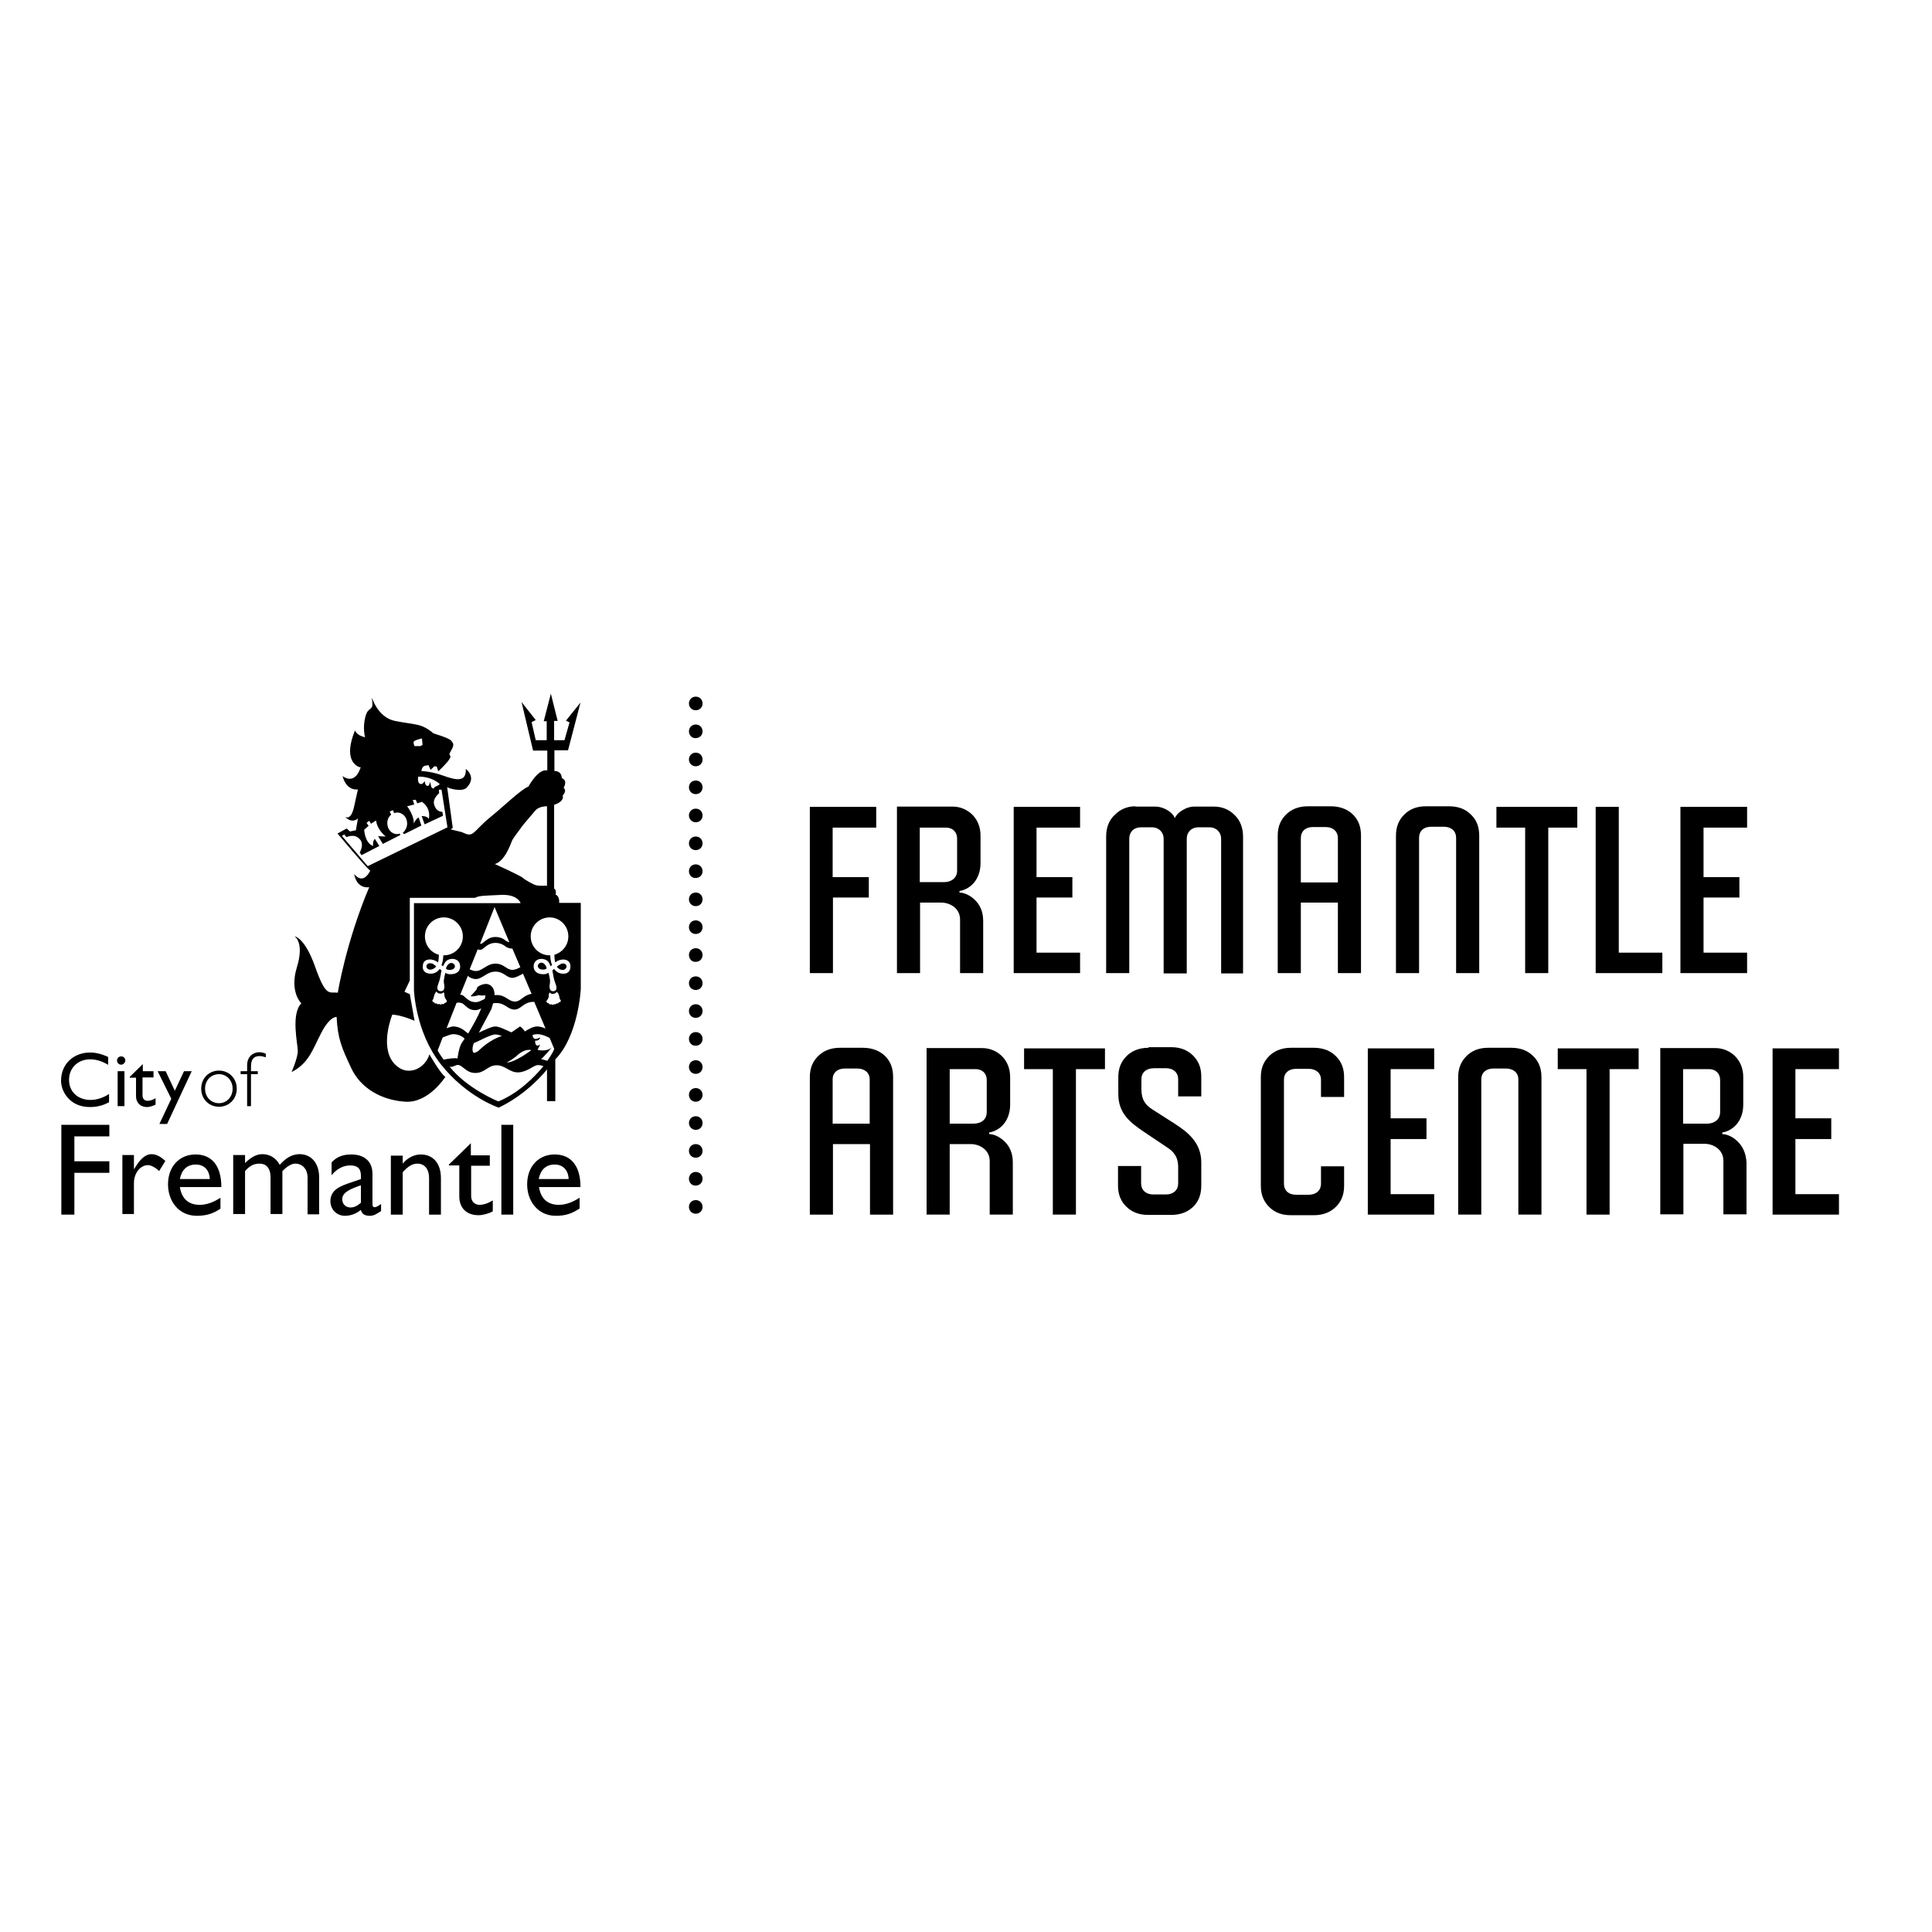 <?xml version="1.0" encoding="UTF-8"?> <svg xmlns="http://www.w3.org/2000/svg" xmlns:xlink="http://www.w3.org/1999/xlink" version="1.1" id="layer" x="0px" y="0px" viewBox="0 0 652 652" style="enable-background:new 0 0 652 652;" xml:space="preserve"> <style type="text/css"> .st0{fill-rule:evenodd;clip-rule:evenodd;} </style> <g> <path d="M36.6,359.4c-2.2-1.3-4.1-1.9-6.2-1.9c-4.1,0-7.1,2.9-7.1,6.9c0,4,2.9,6.8,7.3,6.8c2,0,4.2-0.7,6.2-2v2.8 c-1.8,0.9-3.7,1.6-6.5,1.6c-6.7,0-9.7-5.2-9.7-8.9c0-5.5,4.1-9.5,9.8-9.5c1.8,0,3.7,0.4,6.1,1.5V359.4z"></path> <path d="M40.9,359.3c-0.8,0-1.4-0.6-1.4-1.4c0-0.8,0.6-1.4,1.4-1.4c0.8,0,1.4,0.6,1.4,1.4C42.2,358.7,41.6,359.3,40.9,359.3 M42,373.3h-2.3v-11.8H42V373.3z"></path> <path d="M48.1,361.5h3.7v2.1h-3.7v6.1c0,1.4,1,1.8,1.7,1.8c0.8,0,1.7-0.3,2.7-0.9v2.2c-0.8,0.4-2.1,0.8-2.8,0.8 c-2.5,0-3.8-1.6-3.8-3.7v-6.2h-2.1v-0.3l4.4-4.3V361.5z"></path> <polygon points="56.4,379.3 53.8,379.3 57.8,370.8 53.2,361.5 55.9,361.5 59,368.1 62.1,361.5 64.7,361.5 "></polygon> <path d="M73.9,373.5c-3.4,0-6-2.6-6-6.1c0-3.5,2.6-6.1,6-6.1c3.4,0,6,2.6,6,6.1C79.9,370.9,77.3,373.5,73.9,373.5 M73.9,362.5 c-2.7,0-4.7,2.1-4.7,4.9c0,2.8,2,4.9,4.7,4.9c2.6,0,4.6-2.1,4.6-4.9C78.5,364.6,76.5,362.5,73.9,362.5"></path> <path d="M89.7,356.8c-1-0.3-1.5-0.4-2.1-0.4c-2,0-2.9,1.1-2.9,3.6v1.5H87v1h-2.3v10.8h-1.3v-10.8h-2.2v-1h2.2v-2 c0-3,2.1-4.4,4.1-4.4c0.7,0,1.2,0.1,2.2,0.5V356.8z"></path> <polygon points="36.9,383.5 25.1,383.5 25.1,391.9 36.9,391.9 36.9,395.8 25.1,395.8 25.1,409.9 20.7,409.9 20.7,379.6 36.9,379.6 "></polygon> <path d="M45.2,389.9v4.6h0.1c2-3.5,3.9-5,5.8-5c1.6,0,3.1,0.8,4.7,2.3l-2.1,3.4c-1.2-1.2-2.8-2-3.7-2c-2.7,0-4.8,2.7-4.8,6.1v10.4 h-3.9v-19.9H45.2z"></path> <path d="M74.4,407.9c-2.4,1.6-4.6,2.4-8,2.4c-6.2,0-9.7-5.1-9.7-10.6c0-6,3.8-10.1,9.3-10.1c5.3,0,8.7,3.6,8.7,11h-14 c0.6,3.9,2.9,6,6.7,6c2.4,0,4.7-0.9,7-2.4V407.9z M70.8,397.9c-0.1-3-1.9-4.9-4.7-4.9c-3,0-4.8,1.8-5.4,4.9H70.8z"></path> <path d="M82.7,389.9v2.6c2-2,3.9-3,5.8-3c2.5,0,4.6,1.2,5.9,3.6c1.7-1.9,3.8-3.6,6.7-3.6c4,0,6.6,3.1,6.6,7.8v12.5h-3.9v-12.4 c0-3-1.9-4.7-4.1-4.7c-1.3-0.1-3,1.1-4.4,2.5v14.5h-4v-12.4c0-3.2-1.6-4.6-3.6-4.6c-2,0-3.3,0.6-5,2.5v14.5h-4v-19.9H82.7z"></path> <path d="M128.6,408.7c-1.8,1.2-2.6,1.6-3.8,1.6c-1.7,0-2.7-0.6-3-2c-1.7,1.4-3.6,2-5.4,2c-2.9,0-4.9-2.3-4.9-4.9 c0-4,3.6-5.2,6.8-6.3l3.5-1.2v-1.1c0-2.5-1.2-3.5-3.6-3.5c-2.2,0-4.4,1-6.3,3.3v-4.3c1.6-1.8,3.7-2.7,6.6-2.7c4.1,0,7.2,2,7.2,6.6 v10.2c0,0.8,0.3,1,0.8,1c0.4,0,1.2-0.4,2.1-1.1V408.7z M121.8,400c-3.4,1.2-6.3,2.3-6.3,4.7c0,1.7,1.2,2.8,2.8,2.8 c1.2,0,2.4-0.6,3.5-1.6V400z"></path> <path d="M136,392.6L136,392.6c1.6-1.9,3.8-3,6-3c3.8,0,6.8,2.6,6.8,8v12.3h-4v-12.4c0-2.9-1.5-4.8-3.9-4.8c-1.7,0-3.1,0.8-5,2.9 v14.3h-4v-19.9h4V392.6z"></path> <path d="M159,389.9h6.3v3.5H159v10.2c0,2.3,1.7,3,2.8,3c1.4,0,2.9-0.5,4.5-1.5v3.7c-1.4,0.8-3.5,1.3-4.8,1.3 c-4.3,0-6.5-2.7-6.5-6.3v-10.5h-3.5V393l7.4-7.2V389.9z"></path> <rect x="169.2" y="379.6" width="4" height="30.3"></rect> <path d="M195.5,407.9c-2.4,1.6-4.6,2.4-7.9,2.4c-6.2,0-9.7-5.1-9.7-10.6c0-6,3.8-10.1,9.3-10.1c5.3,0,8.7,3.6,8.7,11h-14 c0.6,3.9,2.9,6,6.7,6c2.4,0,4.6-0.9,7-2.4V407.9z M191.9,397.9c-0.1-3-1.9-4.9-4.7-4.9c-3,0-4.8,1.8-5.4,4.9H191.9z"></path> <path d="M232.5,407.3c0-1.3,1-2.3,2.3-2.3c1.3,0,2.3,1,2.3,2.3c0,1.3-1,2.3-2.3,2.3C233.5,409.6,232.5,408.6,232.5,407.3 M232.5,397.8c0-1.3,1-2.3,2.3-2.3c1.3,0,2.3,1,2.3,2.3c0,1.3-1,2.3-2.3,2.3C233.5,400.2,232.5,399.1,232.5,397.8 M232.5,388.4 c0-1.3,1-2.3,2.3-2.3c1.3,0,2.3,1,2.3,2.3c0,1.3-1,2.3-2.3,2.3C233.5,390.7,232.5,389.7,232.5,388.4 M232.5,379 c0-1.3,1-2.3,2.3-2.3c1.3,0,2.3,1,2.3,2.3c0,1.3-1,2.3-2.3,2.3C233.5,381.3,232.5,380.2,232.5,379 M232.5,369.5 c0-1.3,1-2.3,2.3-2.3c1.3,0,2.3,1,2.3,2.3c0,1.3-1,2.3-2.3,2.3C233.5,371.8,232.5,370.8,232.5,369.5 M232.5,360.1 c0-1.3,1-2.3,2.3-2.3c1.3,0,2.3,1,2.3,2.3c0,1.3-1,2.3-2.3,2.3C233.5,362.4,232.5,361.4,232.5,360.1 M232.5,350.6 c0-1.3,1-2.3,2.3-2.3c1.3,0,2.3,1,2.3,2.3c0,1.3-1,2.3-2.3,2.3C233.5,353,232.5,351.9,232.5,350.6 M232.5,341.2 c0-1.3,1-2.3,2.3-2.3c1.3,0,2.3,1,2.3,2.3c0,1.3-1,2.3-2.3,2.3C233.5,343.5,232.5,342.5,232.5,341.2 M232.5,331.8 c0-1.3,1-2.3,2.3-2.3c1.3,0,2.3,1,2.3,2.3c0,1.3-1,2.3-2.3,2.3C233.5,334.1,232.5,333.1,232.5,331.8 M232.5,322.3 c0-1.3,1-2.3,2.3-2.3c1.3,0,2.3,1,2.3,2.3c0,1.3-1,2.3-2.3,2.3C233.5,324.7,232.5,323.6,232.5,322.3 M232.5,312.9 c0-1.3,1-2.3,2.3-2.3c1.3,0,2.3,1,2.3,2.3c0,1.3-1,2.3-2.3,2.3C233.5,315.2,232.5,314.2,232.5,312.9 M232.5,303.5 c0-1.3,1-2.3,2.3-2.3c1.3,0,2.3,1,2.3,2.3c0,1.3-1,2.3-2.3,2.3C233.5,305.8,232.5,304.8,232.5,303.5 M232.5,294 c0-1.3,1-2.3,2.3-2.3c1.3,0,2.3,1,2.3,2.3c0,1.3-1,2.3-2.3,2.3C233.5,296.4,232.5,295.3,232.5,294 M232.5,284.6 c0-1.3,1-2.3,2.3-2.3c1.3,0,2.3,1,2.3,2.3c0,1.3-1,2.3-2.3,2.3C233.5,286.9,232.5,285.9,232.5,284.6 M232.5,275.2 c0-1.3,1-2.3,2.3-2.3c1.3,0,2.3,1,2.3,2.3c0,1.3-1,2.3-2.3,2.3C233.5,277.5,232.5,276.4,232.5,275.2 M232.5,265.7 c0-1.3,1-2.3,2.3-2.3c1.3,0,2.3,1,2.3,2.3c0,1.3-1,2.3-2.3,2.3C233.5,268,232.5,267,232.5,265.7 M232.5,256.3c0-1.3,1-2.3,2.3-2.3 c1.3,0,2.3,1,2.3,2.3c0,1.3-1,2.3-2.3,2.3C233.5,258.6,232.5,257.6,232.5,256.3 M232.5,246.8c0-1.3,1-2.3,2.3-2.3 c1.3,0,2.3,1,2.3,2.3c0,1.3-1,2.3-2.3,2.3C233.5,249.2,232.5,248.1,232.5,246.8 M232.5,237.4c0-1.3,1-2.3,2.3-2.3 c1.3,0,2.3,1,2.3,2.3c0,1.3-1,2.3-2.3,2.3C233.5,239.7,232.5,238.7,232.5,237.4"></path> <path d="M567.1,272.3v56.1h22.5v-6.9h-14.7v-18.6h12.1V296h-12.1v-16.7h14.7v-7H567.1z M538.5,272.3v56.1H561v-6.9h-14.7v-49.2 H538.5z M505,272.3v7h9.7v49.1h7.8v-49.1h9.8v-7H505z M481.2,272.1c-3.3,0-5.6,1.1-7.3,2.8c-1.7,1.7-2.8,3.9-2.8,7.1v46.4h7.8 v-45.7c0-2.2,1.5-3.7,4.1-3.7h4.2c2.6,0,4.2,1.5,4.2,3.7v45.7h7.8v-46.4c0-3.1-1-5.4-2.8-7.1c-1.7-1.7-4-2.8-7.4-2.8H481.2z M439,282.8c0-2.2,1.5-3.7,4.1-3.7h4.2c2.7,0,4.2,1.6,4.2,3.7v15H439V282.8z M441.3,272.1c-3.3,0-5.8,1.2-7.5,3 c-1.6,1.7-2.6,3.8-2.6,6.9v46.4h7.8v-23.8h12.5v23.8h7.8v-46.4c0-3.1-0.9-5.2-2.5-6.9c-1.7-1.8-4.3-3-7.7-3H441.3z M383.2,272.1 c-2.9,0-5.2,1.1-6.9,2.8c-1.9,1.7-3,4.2-3,7.3v46.2h7.8V283c0-2.2,1.5-3.8,3.9-3.8h3.8c2.3,0,3.9,1.7,3.9,3.8v45.5h7.8V283 c0-2.2,1.6-3.8,3.9-3.8h3.8c2.3,0,3.9,1.7,3.9,3.8v45.5h7.4v-46.2c0-3.1-1.1-5.6-2.9-7.3c-1.7-1.7-4-2.8-7-2.8h-6.6 c-2.2,0-4.4,1.3-5.6,2.5c-0.5,0.6-0.8,1-0.9,1.4c-0.2-0.4-0.4-0.8-0.9-1.4c-1.2-1.3-3.5-2.5-5.7-2.5H383.2z M342.1,272.3v56.1h22.4 v-6.9h-14.7v-18.6h12.1V296h-12.1v-16.7h14.7v-7H342.1z M310.5,279.3h8.8c2.2,0,3.7,1.5,3.7,3.7v10.8c0,2.7-2.2,3.9-4.4,3.9h-8.2 V279.3z M302.7,272.3v56.1h7.8v-23.8h7.1c3.1,0,6.4,2,6.4,5.7v18.1h7.8v-17.6c0-3.2-1.1-5.4-2.7-7c-1.5-1.5-3.4-2.5-5.3-2.6v-0.5 c4-0.7,7.1-4.2,7.1-9.4v-9.3c0-2.9-1-5.2-2.6-6.9c-1.7-1.8-4.2-2.9-6.8-2.9H302.7z M273.3,272.3v56.1h7.8v-25.5h12.1V296H281v-16.7 h14.7v-7H273.3z"></path> <path d="M387.6,353.6c-3.4,0-5.9,1.2-7.6,3c-1.6,1.7-2.6,3.8-2.6,6.9v5.7c0,6.5,3.9,9.6,9,13l7.3,4.9c2.2,1.4,3.9,3.1,3.9,6.8v5.5 c0,2.2-1.6,3.7-4.1,3.7h-4.3c-2.5,0-4.1-1.5-4.1-3.7v-5.9h-7.8v6.6c0,3.2,1.1,5.5,2.9,7.2c1.7,1.6,3.9,2.7,7.3,2.7h7.7 c3.4,0,5.7-1.1,7.4-2.7c1.8-1.7,2.8-4,2.8-7.2v-7.8c0-6.6-4.4-10.2-9.3-13.3l-7.2-4.6c-2.2-1.4-3.7-3.1-3.7-6.8v-3.5 c0-2.1,1.6-3.6,4.2-3.6h4.2c2.4,0,4,1.5,4,3.6v5.9h7.8v-6.7c0-3.1-1-5.2-2.6-6.9c-1.7-1.8-4.2-3-7.4-3H387.6z M345.6,353.8v7h9.7 v49.1h7.8v-49.1h9.8v-7H345.6z M320.5,360.8h8.8c2.2,0,3.7,1.5,3.7,3.6v10.9c0,2.7-2.1,3.9-4.4,3.9h-8.1V360.8z M312.7,353.8v56.1 h7.8v-23.8h7.1c3.1,0,6.4,2,6.4,5.7v18.1h7.8v-17.6c0-3.2-1.1-5.4-2.7-7c-1.5-1.5-3.4-2.5-5.3-2.6v-0.5c4-0.7,7.1-4.2,7.1-9.4v-9.3 c0-2.9-1-5.2-2.6-6.9c-1.7-1.8-4.2-2.9-6.8-2.9H312.7z M281,364.2c0-2.1,1.5-3.6,4.1-3.6h4.2c2.7,0,4.2,1.6,4.2,3.6v15H281V364.2z M283.4,353.6c-3.3,0-5.8,1.2-7.5,3c-1.6,1.7-2.6,3.8-2.6,6.9v46.4h7.8v-23.8h12.5v23.8h7.8v-46.4c0-3.1-0.9-5.2-2.5-6.9 c-1.7-1.8-4.3-3-7.7-3H283.4z"></path> <polygon points="598.2,353.8 598.2,409.9 620.6,409.9 620.6,403 605.9,403 605.9,384.4 618,384.4 618,377.4 605.9,377.4 605.9,360.8 620.6,360.8 620.6,353.8 "></polygon> <path d="M586.5,385.3c-1.5-1.5-3.4-2.5-5.3-2.6v-0.5c4-0.7,7.1-4.2,7.1-9.4v-9.3c0-2.9-1-5.2-2.6-6.9c-1.7-1.8-4.2-2.9-6.8-2.9 h-18.6v56.1h7.8v-23.8h7.1c3.1,0,6.4,2,6.4,5.7v18.1h7.8v-17.6C589.2,389.1,588.1,386.9,586.5,385.3 M580.5,375.3 c0,2.7-2.2,3.9-4.4,3.9H568v-18.4h8.8c2.2,0,3.7,1.5,3.7,3.7V375.3z"></path> <polygon points="525.7,353.8 525.7,360.8 535.4,360.8 535.4,409.9 543.2,409.9 543.2,360.8 553,360.8 553,353.8 "></polygon> <path d="M502.2,353.6c-3.3,0-5.6,1.1-7.3,2.8c-1.7,1.7-2.8,3.9-2.8,7.1v46.4h7.8v-45.7c0-2.1,1.5-3.6,4.1-3.6h4.2 c2.6,0,4.2,1.5,4.2,3.6v45.7h7.8v-46.4c0-3.1-1-5.4-2.8-7.1c-1.7-1.7-4-2.8-7.4-2.8H502.2z"></path> <polygon points="461.6,353.8 461.6,409.9 484,409.9 484,403 469.3,403 469.3,384.4 481.4,384.4 481.4,377.4 469.3,377.4 469.3,360.8 484,360.8 484,353.8 "></polygon> <path d="M435.6,353.6c-3.3,0-5.8,1.2-7.5,3c-1.6,1.7-2.6,3.8-2.6,6.9v36.7c0,3.3,1.2,5.6,3,7.3c1.7,1.6,3.9,2.6,7.1,2.6h7.8 c3.3,0,5.6-1.1,7.3-2.7c1.8-1.7,2.9-4,2.9-7.2v-6.6h-7.8v5.9c0,2.2-1.6,3.7-4.2,3.7h-4.2c-2.6,0-4.1-1.5-4.1-3.7v-35.2 c0-2.1,1.5-3.6,4.1-3.6h4.2c2.7,0,4.2,1.6,4.2,3.6v5.9h7.8v-6.7c0-3.1-1-5.2-2.6-6.9c-1.7-1.8-4.2-3-7.6-3H435.6z"></path> <path class="st0" d="M182,326.9c0.1,0.1,0.3,0.2,0.4,0.2c0.1,0,0.1,0,0.1,0c0.1,0,0.2,0.1,0.3,0.1c0,0,0.1,0,0.1,0 c0.1,0,0.2,0,0.4,0c0.1,0,0.1,0,0.2,0c0.1,0,0.1,0,0.2,0c0.3-0.1,0.6-0.2,0.8-0.4c-0.1-0.2-0.1-0.4-0.1-0.4 C183.1,323.3,180.4,325.7,182,326.9 M151.5,327.3c0.1,0,0.1,0,0.2,0c0.1,0,0.2,0,0.4,0c0,0,0.1,0,0.1,0c0.1,0,0.2,0,0.3-0.1 c0.1,0,0.1,0,0.1,0c0.1-0.1,0.3-0.1,0.4-0.2c1.7-1.2-1.1-3.6-2.4-0.5c0,0-0.1,0.2-0.1,0.4c0.3,0.2,0.5,0.4,0.8,0.4 C151.4,327.2,151.4,327.3,151.5,327.3 M187.5,301.9c0.4-1.7-0.5-2-0.5-2v-28.3c3.7-1.2,2.9-3.1,2.9-3.1c1.6-1.9,0.3-2.6,0.3-2.6 c1.5-2.8-0.6-3.3-0.6-3.3c-0.1-2.6-2.5-2.4-2.5-2.4v-7h4.6l4.2-16.1l-4.9,6.1l1.2,0.6l-1.7,6H187l0-6.5h1.2l-2.3-9.2l-2.4,9.3h1 v6.4h-3.7l-1.4-6.1l1.4-0.7l-4.8-6.1l3.9,16.4h4.8v6.7c-3.1-0.7-6.4,5.5-6.4,5.5c-2,0.5-8.9,7.1-12.5,10c-3.6,2.9-4.9,4.8-6.2,5.7 c-1.3,1-2.7,0-3.8-0.4c-1.2-0.3-3.7-0.9-3.7-0.9l0.7-0.5l-1.9-13.8c0.5,0.5,5.1,1.8,6.6,0.2c3.5-3.6-0.3-6.3-0.3-6.3 c0.3,5.6-5.3,3-8.7,1.9c-3.4-1.1-6.3-1.2-6.3-1.2c0.3-1.9,1.4-1.8,1.4-1.8l1-0.2l0.7,1.6l1.3-1.2l0.8,0.1l0.5,1.6 c1.1-1,4.4-4.2,4.1-5.1c-0.4-0.8-0.6-0.4,0.4-2.2c1-1.8,0.5-2.2-0.1-3c-0.6-0.9-6-2.5-6-2.5c-4.2-3.5-5.9-2.8-13-4.2 c-5.9-1.2-7.7-7.9-7.8-7.8c0,0,0,0.3,0.1,0.9c0.5,3.9-1.3,1.7-2.3,5.5c-1,3.8-0.1,6.9-0.1,6.9c-2.9-0.6-3.4-2.3-3.4-2.3 c-4.1,10,0.5,12.2,1.9,12.5c0.1,0-0.1,0.2-0.1,0.3c-2.1,5.9-6,2.6-6,2.6c1.4,5.3,5.2,4.5,5.2,4.5s-0.2,0.7-1.3,5.8 c-1.1,5.1-3.1,3.4-3.1,3.4c2.5,2.6,4.4,0.6,4.4,0.6l-0.7,4l-2,0.4l-1.1-1l-3.1,1.7c0,0,9.7,11.6,11,12.5c0.1,0.1-0.1,0.2-0.1,0.3 c-2.6,4.8-5.3,0.8-5.3,0.8c1,5.4,5.1,4.5,5.1,4.5C116.7,318.1,114,335,114,335c-2.9-0.3-4,1.6-7.6-8.6c-3.6-10.2-7-10.4-7-10.4 s3.4,1.9,0.8,10.4c-2.6,8.4,1.5,12.2,1.5,12.2c-3.6,3.6-1.2,13.8-1.2,16.1c0,2.3-2.1,7.1-2.1,7.1c5.8-3,7-7.4,10-13.2 c3-5.8,5.2-5.4,5.2-5.4c0.4,7.5,1.7,10.3,4.9,17.2c3.2,6.9,10.3,10.9,18.3,11.4c7.9,0.5,13.5-8.4,13.5-8.4 c-1.5-0.8-5.4-7.6-5.4-7.6c-1.3,4.8-7.8,8.3-12.3,2.6c-4.4-5.8-0.2-16-0.2-16c3.3,0.2,7.5,2.1,7.5,2.1l-1.6-9l-1.8-0.8l1.8-3.8 v-27.9h22c1.4-0.8,3.3-0.7,8.9-1c5.6-0.2,6.5,2.8,6.5,2.8h-36V334c0,0,0.4,14.2,9.1,25.2c8.8,11.1,19.5,14.6,19.5,14.6 c10.1-4.8,16.3-12.9,16.3-12.9v10.7h2.8v-14.1c7.8-7.9,8.6-23.7,8.6-23.7v-29.1h-7.3C188.9,302.3,187.5,301.9,187.5,301.9 M148.4,264.6c0,0-0.3,0.4-1.3,0.8c-0.9,0.4-0.6,0.7-0.6,0.7s-0.4,0.1-0.8-0.3c-0.3-0.3-0.5-2-0.5-2c-0.3,1.1-0.5,1.5-1.1,1.4 c-0.6-0.1-0.8-1.6-0.8-1.6c-0.3,0.4-0.7,1.3-1.6,0.9c-0.9-0.4-0.6-2.4-0.6-2.4C145.9,262,148.4,264.6,148.4,264.6 M142.4,249.2 l0.2,2.2l-0.8,0.4h-1.9c0,0-0.4-0.7-0.3-1.4C139.6,249.8,142.4,249.2,142.4,249.2 M124.1,292.3l-8.7-10.2l0.8-0.5l0.7,0.9 c1.4-0.5,3.1-0.9,4.6,0.8c1.5,1.7-0.1,4.4-0.1,4.4l0.6,0.9l6-3.1l-1.5-2.4c-0.8,0.7-0.6,2.4-0.6,2.4c-2.8-1-3-5.5-3-5.5l1.5-1.3 l-0.7-1l0.9-0.7l0.6,1l1.7-1.1c0.5,3.4,3.3,5.4,3.3,5.4l-2.6-0.1l1.6,2.6l5.9-3l-0.2-0.5c-0.3,0.1-0.6,0.2-0.9,0.2 c-1.8,0-3.3-1.6-3.3-3.7c0-1.2,0.5-2.2,1.3-2.9l-0.5-1l1.1-0.5l0.4,1c0.3-0.1,0.7-0.2,1-0.2c1.9,0,3.4,1.6,3.4,3.7 c0,1.3-0.6,2.4-1.5,3.2l0.5,0.4l5.8-2.9l-0.9-2.7c-0.7,0.1-1.7,2-1.7,2c0.3-2.5-2.2-5.8-2.2-5.8l2.4-0.6l-0.5-1.5l1-0.1l0.5,1.2 l1.6-0.5c3.3,2.3,2.3,5.8,2.3,5.8c-0.5-1.1-2.4-1-2.4-1l1,2.8l6.2-2.9l-0.2-1.3c-1.1-0.1-2.2-0.5-2.8-2.5c-0.6-2,1.7-3.8,1.7-3.8 l-0.1-1.2l0.9,0l2,12.7L124.1,292.3z M167,291.6c3.4-1,5.3-6.7,5.8-7.9c0.5-1.1,2.8-3.9,3.2-4.6c0.5-0.7,3.4-4.1,4.7-5.6 c1.3-1.5,3.9-1.4,3.9-1.4v26.8c0,0-2.5,0.1-3.5-0.1c-1-0.2-4-1.9-4.6-2.5C175.9,295.6,167,291.6,167,291.6 M166.9,306.1l5,11.9 c-0.7-0.2-1.2-0.5-1.2-0.5s-1.2-1.3-3.5-1.3c-2.2,0-3.3,1.3-4.4,2.1c-0.2,0.2-0.5,0.2-0.8,0.2L166.9,306.1z M161.2,320.4 c0.6,0.2,1.2,0.2,1.6-0.1c1.1-0.8,2.2-2.1,4.4-2.1c2.2,0,3.5,1.3,3.5,1.3s1.1,0.7,2.2,0.6l2.7,6.3c-0.9,0.5-1.8,0.9-2.7,0.9 c-2,0-2.8-2.1-5.7-2.1c-2.9,0-4.4,2.5-6.6,2.5c-0.8,0-1.5-0.3-2.1-0.6L161.2,320.4z M160.6,330.4c2.2,0,3.7-2.5,6.6-2.5 c2.9,0,3.7,2.1,5.7,2.1c1.1,0,2.4-0.8,3.6-1.4l2.9,6.8c-2.8,0.4-3.6,2.6-5.6,2.6c-2.2,0-3.1-2.2-6.1-2.2c-0.3,0-0.5,0-0.8,0 c0-1-0.2-1.9-0.7-2.6c-1.7-2.2-4.3-0.6-4.8-0.3c-0.5,0.3-0.6,1.1-0.6,1.1l-2,2.2c1.2,0.2,2.9-0.4,2.9-0.4c0.3,0.3,2.1,0.1,2.1,0.1 c0,0.4-0.1,0.8-0.2,1.2c-1.1,0.5-2,1.1-3.1,1.1c-2.3,0-3.1-1.5-4.3-2.3c-0.2-0.1-0.5-0.2-0.9-0.2l2.6-6.4 C158.4,329.9,159.5,330.4,160.6,330.4 M177.1,348.1c-0.6-1.1-1.6-1.7-1.6-1.7l-2.9,2c-1.8-0.8-4.2-2-5.4-2c-1.3,0-3.9,1.3-5.6,2.1 c1.4-2.6,4.2-7.9,4.2-7.9s0.3-0.9,0.6-2c0.4-0.1,0.7-0.1,1.1-0.1c3,0,3.9,2.2,6.1,2.2c2.3,0,3-2.6,6.5-2.6h0.2l3.8,9 c-0.9-0.4-1.9-0.7-2.8-0.7C179.9,346.4,178.4,347.3,177.1,348.1 M179.3,354.4c0,0-5.3,4.1-8.3,4.2c0,0,2.7-1.5,3.6-2.5 C175.6,355.2,177.6,353.9,179.3,354.4 M159.9,352c0.5,0,5.5-2.9,7.3-2.9c0.5,0,1.3,0.2,2.2,0.5c-3.9,1.2-7.1,4.2-7.9,5 c-1,0.8-1.7,0.7-1.7,0.7C159.2,354.4,159.5,353.1,159.9,352 M158,348.8c-0.2-0.2-0.5-0.4-0.8-0.6c-1.5-1.4-3.1-1.8-4.3-1.8 c-0.4,0-1.3,0.3-2.2,0.6l3.4-8.6c0.8-0.1,1.5,0,1.9,0.2c1.2,0.7,2,2.3,4.3,2.3c0.7,0,1.4-0.2,2.1-0.6 C161.3,343.2,159.4,346.4,158,348.8 M142.7,326.1c0-0.7,0.1-2.4,2.7-2.3c0.1,0,0.3,0,0.4,0.1c0,0,0.1,0,0.1,0 c0.2,0,0.3,0.1,0.4,0.1c0,0,0.1,0,0.1,0c0.1,0.1,0.2,0.1,0.4,0.2c0,0,0.1,0,0.1,0c0.1,0.1,0.3,0.2,0.4,0.2c0,0,0.1,0.1,0.1,0.1 c0.1,0.1,0.2,0.2,0.4,0.3c0.2-0.6,0.3-1.6,0.3-2.6c-2.7-0.7-4.7-3.2-4.7-6.2c0-3.6,2.9-6.4,6.4-6.4c3.5,0,6.4,2.9,6.4,6.4 c0,3.6-2.9,6.4-6.4,6.4c-0.1,0-0.1,0-0.2,0c0,0.7-0.1,2-0.6,3.3c0.1,0.1,0.4,0.3,0.5,0.4c0.2-0.4,0.4-0.9,0.7-1.3 c0.9-1.5,4-1.8,4.9,0.3c0.1,0.3,0.2,0.8,0.2,1.2c-0.2,2.6-3.1,2.6-4.1,2.4c-0.3-0.1-0.6-0.2-0.9-0.4c-0.2,0.7-0.4,1.6-0.5,2.4 c-0.1,0.7,0.1,1.6,0.1,1.6s0.5,2.3-1.2,2.2c0,0-1.8,0.1-0.8-2.4c0.7-1.9,0.7-2.7,0.8-3c0,0,0.1-0.7,0.3-1.6 c-0.2-0.2-0.4-0.3-0.6-0.5c-0.7,0.9-1.6,1.6-3.1,1.6C142.8,328.5,142.6,326.9,142.7,326.1 M147.3,338.6c-0.6,0.3-0.8-0.4-0.8-0.4 c-0.6,0.1-0.6-0.6-0.6-0.6s0.4-0.4,0.5-1.1c0.2-1.3,0.9-1.9,0.9-1.9s0.3,0.7,1.2,0.7c0.9,0.1,1.2-0.5,1.2-0.5 c0.3,0.5,0.2,0.7,0.3,1.3c0,0.6,0.8,1.6,0.8,1.6c0,0.8-0.8,0.8-0.8,0.8c-0.2,0.6-0.9,0.3-0.9,0.3c-0.3,0.5-0.9,0-0.9,0 C147.6,339.1,147.3,338.6,147.3,338.6 M147.7,354.5l1.7-4.4c1.3-0.5,2.8-1.1,3.5-1.1c1.1,0,2.6,0.3,3.9,1.5c-0.5,0.7-0.8,1.3-1,1.5 c-1,1.6-1.4,5.2-1.4,5.2c-0.9-0.2-2.8,0-4.7,0.4C149,356.6,148.3,355.6,147.7,354.5 M168.2,371.7c0,0-10.6-4.2-16.7-12 c0.7,0.9,2-0.2,2.8-0.3c1.8-0.2,2.8,2.7,6.1,2.7c3.3,0,4.2-2.6,7.2-2.6c2.9,0,4.4,2.5,7.3,2.4c2.8-0.1,4.9-2.1,6.2-2.4 c0.8-0.2,1.7,0.1,2.3,0.3C180.2,363.7,174.8,369,168.2,371.7 M184.7,358c-0.9-0.3-2.1-0.6-2.1-0.6c0.7-0.4,3.6-3.9,3.6-3.9 c-1.9,1.6-4.8,0.8-4.8,0.8l0.9-1.8c-1.9,1.3-1.7-1.3-1.7-1.3c1.6,0.1,1.7-1.1,1.7-1.1s-1.4,0.8-2,0.4c-0.4-0.2-0.5-0.7-0.6-1.2 c0.5-0.2,1.1-0.3,1.6-0.3c1.5,0,3.1,0.7,4.2,1.3l1.5,3.6C187.2,353.9,186.4,355.6,184.7,358 M188.6,338.2c0,0-0.2,0.7-0.8,0.4 c0,0-0.3,0.5-0.8,0.3c0,0-0.6,0.4-0.9,0c0,0-0.7,0.3-0.9-0.3c0,0-0.8,0-0.8-0.8c0,0,0.8-0.9,0.8-1.6c0-0.6,0-0.9,0.3-1.3 c0,0,0.3,0.6,1.2,0.5c0.9-0.1,1.2-0.7,1.2-0.7s0.7,0.5,0.9,1.9c0.1,0.7,0.5,1.1,0.5,1.1S189.2,338.3,188.6,338.2 M191.8,316 c0,3-2,5.4-4.7,6.2c0,1,0.1,2,0.3,2.6c0.1-0.1,0.2-0.2,0.4-0.3c0.1,0,0.1-0.1,0.1-0.1c0.1-0.1,0.3-0.2,0.4-0.2c0,0,0.1,0,0.1,0 c0.1-0.1,0.2-0.1,0.4-0.2c0,0,0,0,0.1,0c0.1-0.1,0.3-0.1,0.4-0.1c0,0,0.1,0,0.1,0c0.1,0,0.3-0.1,0.4-0.1c2.6,0,2.7,1.7,2.7,2.3 c0,0.8-0.2,2.5-2.4,2.5c-1.5,0-2.4-0.7-3.1-1.6c-0.2,0.2-0.4,0.3-0.6,0.5c0.2,0.9,0.3,1.6,0.3,1.6c0.1,0.3,0.1,1.1,0.8,3 c1,2.5-0.8,2.4-0.8,2.4c-1.6,0.1-1.2-2.2-1.2-2.2s0.2-0.8,0.1-1.6c-0.1-0.9-0.3-1.7-0.5-2.4c-0.3,0.2-0.7,0.3-0.9,0.4 c-1,0.2-3.9,0.2-4.1-2.4c0-0.4,0-0.9,0.2-1.2c0.8-2.1,4-1.8,4.9-0.3c0.2,0.4,0.5,0.8,0.6,1.3c0.1-0.1,0.3-0.3,0.5-0.4 c-0.5-1.3-0.6-2.6-0.6-3.3c-0.1,0-0.1,0-0.2,0c-3.6,0-6.4-2.9-6.4-6.4c0-3.6,2.9-6.4,6.4-6.4C188.9,309.6,191.8,312.4,191.8,316 M145.5,325.1c-1-0.2-1.6,0.4-1.6,1c0,1,1.3,1.7,2.9,0.5c0,0,0.2-0.2,0.4-0.5c-0.5-0.4-1-0.8-1.4-1 C145.6,325.2,145.5,325.1,145.5,325.1 M188.3,326.7c1.5,1.2,2.8,0.5,2.9-0.5c0-0.7-0.6-1.2-1.6-1c-0.1,0-0.2,0-0.3,0.1 c-0.4,0.2-0.9,0.5-1.4,1C188.1,326.4,188.3,326.7,188.3,326.7"></path> </g> </svg> 